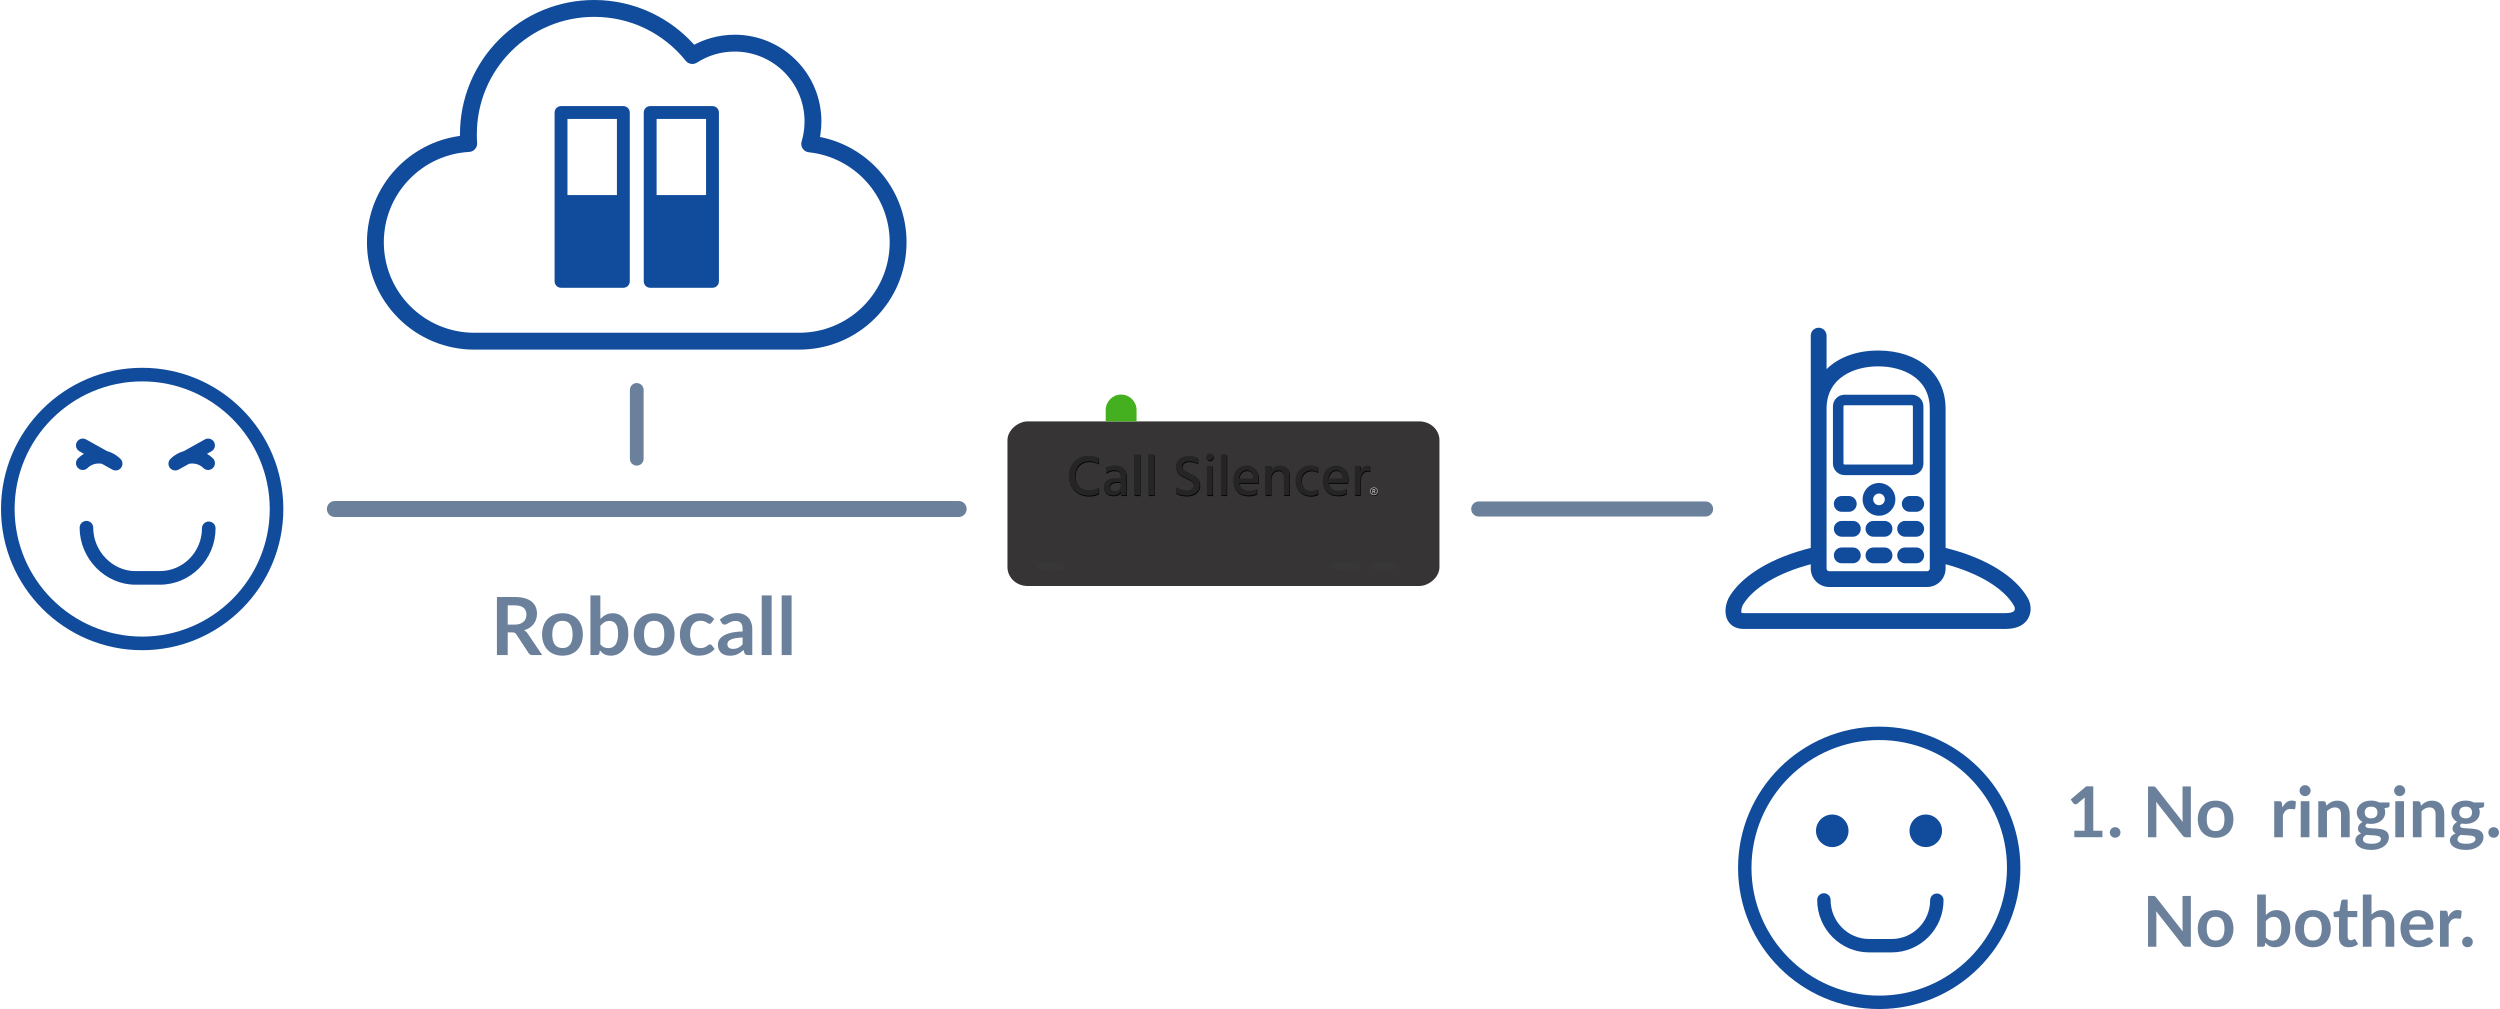 <?xml version="1.0" encoding="UTF-8"?>
<!DOCTYPE svg PUBLIC "-//W3C//DTD SVG 1.1//EN" "http://www.w3.org/Graphics/SVG/1.1/DTD/svg11.dtd">
<!-- Creator: CorelDRAW 2019 (64-Bit) -->
<svg xmlns="http://www.w3.org/2000/svg" xml:space="preserve" width="664px" height="268px" version="1.1" style="shape-rendering:geometricPrecision; text-rendering:geometricPrecision; image-rendering:optimizeQuality; fill-rule:evenodd; clip-rule:evenodd"
viewBox="0 0 487.795 197.042"
 xmlns:xlink="http://www.w3.org/1999/xlink">
 <defs>
  <style type="text/css">
   <![CDATA[
    .fil2 {fill:#373435}
    .fil0 {fill:#104B9C}
    .fil4 {fill:#373737}
    .fil3 {fill:#45B01F}
    .fil5 {fill:black;fill-rule:nonzero}
    .fil1 {fill:#6B809B;fill-rule:nonzero}
    .fil6 {fill:#252525;fill-rule:nonzero}
    .fil7 {fill:#ACACAC;fill-rule:nonzero}
   ]]>
  </style>
 </defs>
 <g id="Layer_x0020_1">
  <g id="_2184674859760">
   <path id="path-1_48_" class="fil0" d="M16.678 101.717c-0.733,0 -1.328,0.594 -1.328,1.328 0,6.035 4.983,11.133 10.882,11.133l4.778 0c6.001,0 10.883,-4.939 10.883,-11.009 0,-0.733 -0.595,-1.328 -1.328,-1.328 -0.733,0 -1.327,0.595 -1.327,1.328 0,4.606 -3.691,8.353 -8.227,8.353l-4.779 0c-4.459,0 -8.227,-3.882 -8.227,-8.477 0,-0.734 -0.595,-1.328 -1.327,-1.328z"/>
   <path id="path-2_48_" class="fil0" d="M22.387 91.875c-0.219,0 -0.441,-0.055 -0.645,-0.168l-2.044 -1.139c-1.002,-0.184 -2.058,0.086 -2.793,0.821 -0.519,0.519 -1.359,0.519 -1.877,0 -0.519,-0.519 -0.519,-1.359 0,-1.878 0.355,-0.354 0.749,-0.651 1.171,-0.89l-0.878 -0.49c-0.64,-0.356 -0.871,-1.165 -0.514,-1.805 0.356,-0.642 1.167,-0.873 1.805,-0.515l4.092 2.279c0.966,0.264 1.876,0.772 2.623,1.518 0.468,0.468 0.52,1.21 0.121,1.738 -0.258,0.344 -0.656,0.529 -1.061,0.529z"/>
   <path id="path-3_48_" class="fil0" d="M34.025 91.875c-0.405,0 -0.802,-0.185 -1.061,-0.528 -0.399,-0.529 -0.347,-1.271 0.121,-1.738 0.746,-0.747 1.658,-1.254 2.622,-1.519l4.093 -2.279c0.638,-0.357 1.448,-0.128 1.805,0.515 0.358,0.641 0.127,1.449 -0.514,1.805l-0.878 0.49c0.423,0.239 0.817,0.536 1.171,0.89 0.519,0.519 0.519,1.359 0,1.878 -0.519,0.519 -1.359,0.519 -1.877,0 -0.734,-0.734 -1.79,-1.007 -2.794,-0.82l-2.044 1.138c-0.203,0.113 -0.425,0.168 -0.644,0.168z"/>
   <path id="path-4_48_" class="fil0" d="M27.566 126.968c-15.2,0 -27.566,-12.369 -27.566,-27.572 0,-15.204 12.365,-27.573 27.566,-27.573 15.199,0 27.566,12.369 27.566,27.573 -0.001,15.203 -12.367,27.572 -27.566,27.572zm0 -52.489c-13.736,0 -24.911,11.178 -24.911,24.917 0,13.739 11.175,24.917 24.911,24.917 13.736,0 24.911,-11.178 24.911,-24.917 0,-13.739 -11.175,-24.917 -24.911,-24.917z"/>
  </g>
  <path class="fil1" d="M65.197 100.962c-0.866,0 -1.567,-0.701 -1.567,-1.567 0,-0.864 0.701,-1.566 1.567,-1.566l121.804 0c0.865,0 1.566,0.702 1.566,1.566 0,0.866 -0.701,1.567 -1.566,1.567l-121.804 0z"/>
  <path class="fil1" d="M100.263 121.977c0.397,0 0.745,-0.049 1.041,-0.149 0.295,-0.099 0.538,-0.237 0.729,-0.412 0.19,-0.176 0.332,-0.382 0.425,-0.622 0.095,-0.241 0.142,-0.505 0.142,-0.793 0,-0.574 -0.188,-1.016 -0.567,-1.325 -0.379,-0.308 -0.96,-0.462 -1.739,-0.462l-1.348 0 0 3.763 1.317 0zm5.426 5.944l-1.905 0c-0.361,0 -0.622,-0.141 -0.784,-0.424l-2.384 -3.63c-0.089,-0.136 -0.185,-0.233 -0.293,-0.29 -0.107,-0.058 -0.266,-0.086 -0.475,-0.086l-0.902 0 0 4.43 -2.109 0 0 -11.338 3.457 0c0.769,0 1.43,0.078 1.982,0.238 0.551,0.159 1.003,0.384 1.356,0.671 0.353,0.288 0.612,0.63 0.779,1.03 0.167,0.4 0.251,0.842 0.251,1.323 0,0.381 -0.055,0.742 -0.167,1.082 -0.113,0.339 -0.275,0.648 -0.487,0.925 -0.211,0.277 -0.473,0.52 -0.784,0.729 -0.311,0.209 -0.666,0.374 -1.063,0.494 0.136,0.078 0.261,0.17 0.376,0.277 0.115,0.107 0.22,0.235 0.314,0.382l2.838 4.187z"/>
  <path id="1" class="fil1" d="M109.649 119.751c0.595,0 1.139,0.096 1.628,0.29 0.488,0.193 0.907,0.467 1.254,0.823 0.348,0.355 0.614,0.789 0.803,1.301 0.188,0.513 0.282,1.085 0.282,1.718 0,0.637 -0.094,1.212 -0.282,1.725 -0.189,0.512 -0.455,0.948 -0.803,1.309 -0.347,0.361 -0.766,0.638 -1.254,0.831 -0.489,0.194 -1.033,0.29 -1.628,0.29 -0.602,0 -1.148,-0.096 -1.639,-0.29 -0.491,-0.193 -0.91,-0.47 -1.257,-0.831 -0.348,-0.361 -0.617,-0.797 -0.808,-1.309 -0.191,-0.513 -0.287,-1.088 -0.287,-1.725 0,-0.633 0.096,-1.205 0.287,-1.718 0.191,-0.512 0.46,-0.946 0.808,-1.301 0.347,-0.356 0.766,-0.63 1.257,-0.823 0.491,-0.194 1.037,-0.29 1.639,-0.29zm0 6.798c0.669,0 1.165,-0.225 1.487,-0.675 0.321,-0.449 0.481,-1.108 0.481,-1.976 0,-0.867 -0.16,-1.529 -0.481,-1.983 -0.322,-0.455 -0.818,-0.682 -1.487,-0.682 -0.68,0 -1.182,0.227 -1.508,0.684 -0.327,0.458 -0.492,1.119 -0.492,1.981 0,0.863 0.165,1.519 0.492,1.971 0.326,0.452 0.828,0.68 1.508,0.68z"/>
  <path id="2" class="fil1" d="M117.035 125.835c0.219,0.267 0.46,0.455 0.719,0.565 0.258,0.109 0.53,0.164 0.817,0.164 0.299,0 0.568,-0.055 0.806,-0.162 0.237,-0.107 0.439,-0.274 0.606,-0.502 0.167,-0.227 0.295,-0.517 0.384,-0.87 0.089,-0.353 0.133,-0.774 0.133,-1.265 0,-0.883 -0.146,-1.524 -0.439,-1.918 -0.292,-0.395 -0.713,-0.591 -1.262,-0.591 -0.371,0 -0.695,0.084 -0.972,0.254 -0.277,0.17 -0.541,0.41 -0.792,0.718l0 3.607zm0 -4.971c0.324,-0.34 0.684,-0.612 1.079,-0.813 0.395,-0.201 0.844,-0.3 1.351,-0.3 0.466,0 0.886,0.091 1.26,0.274 0.374,0.183 0.693,0.444 0.957,0.787 0.264,0.342 0.465,0.758 0.606,1.244 0.141,0.486 0.212,1.032 0.212,1.639 0,0.653 -0.081,1.246 -0.243,1.779 -0.162,0.534 -0.392,0.988 -0.693,1.367 -0.3,0.379 -0.664,0.675 -1.087,0.884 -0.424,0.209 -0.894,0.313 -1.412,0.313 -0.25,0 -0.478,-0.026 -0.682,-0.075 -0.204,-0.05 -0.392,-0.118 -0.564,-0.207 -0.173,-0.089 -0.329,-0.199 -0.473,-0.327 -0.144,-0.128 -0.283,-0.269 -0.413,-0.426l-0.087 0.541c-0.031,0.136 -0.083,0.233 -0.159,0.291 -0.076,0.057 -0.18,0.086 -0.311,0.086l-1.278 0 0 -11.652 1.937 0 0 4.595z"/>
  <path id="3" class="fil1" d="M127.557 119.751c0.596,0 1.139,0.096 1.628,0.29 0.489,0.193 0.907,0.467 1.255,0.823 0.347,0.355 0.614,0.789 0.802,1.301 0.188,0.513 0.282,1.085 0.282,1.718 0,0.637 -0.094,1.212 -0.282,1.725 -0.188,0.512 -0.455,0.948 -0.802,1.309 -0.348,0.361 -0.766,0.638 -1.255,0.831 -0.489,0.194 -1.032,0.29 -1.628,0.29 -0.601,0 -1.147,-0.096 -1.639,-0.29 -0.491,-0.193 -0.909,-0.47 -1.257,-0.831 -0.348,-0.361 -0.617,-0.797 -0.807,-1.309 -0.191,-0.513 -0.288,-1.088 -0.288,-1.725 0,-0.633 0.097,-1.205 0.288,-1.718 0.19,-0.512 0.459,-0.946 0.807,-1.301 0.348,-0.356 0.766,-0.63 1.257,-0.823 0.492,-0.194 1.038,-0.29 1.639,-0.29zm0 6.798c0.669,0 1.166,-0.225 1.487,-0.675 0.321,-0.449 0.481,-1.108 0.481,-1.976 0,-0.867 -0.16,-1.529 -0.481,-1.983 -0.321,-0.455 -0.818,-0.682 -1.487,-0.682 -0.68,0 -1.181,0.227 -1.508,0.684 -0.327,0.458 -0.492,1.119 -0.492,1.981 0,0.863 0.165,1.519 0.492,1.971 0.327,0.452 0.828,0.68 1.508,0.68z"/>
  <path id="4" class="fil1" d="M138.769 121.578c-0.057,0.073 -0.112,0.13 -0.167,0.172 -0.055,0.042 -0.136,0.063 -0.24,0.063 -0.1,0 -0.196,-0.031 -0.291,-0.092 -0.094,-0.06 -0.206,-0.128 -0.337,-0.204 -0.13,-0.075 -0.285,-0.143 -0.465,-0.203 -0.18,-0.061 -0.405,-0.089 -0.672,-0.089 -0.339,0 -0.637,0.06 -0.893,0.183 -0.257,0.122 -0.468,0.3 -0.638,0.53 -0.17,0.23 -0.298,0.507 -0.382,0.834 -0.083,0.327 -0.125,0.698 -0.125,1.111 0,0.428 0.047,0.81 0.138,1.144 0.092,0.335 0.223,0.615 0.395,0.842 0.173,0.227 0.381,0.4 0.627,0.518 0.246,0.117 0.523,0.177 0.831,0.177 0.309,0 0.56,-0.039 0.751,-0.115 0.19,-0.076 0.35,-0.159 0.48,-0.251 0.131,-0.091 0.246,-0.175 0.343,-0.25 0.096,-0.076 0.204,-0.113 0.324,-0.113 0.157,0 0.274,0.06 0.353,0.18l0.556 0.706c-0.214,0.251 -0.446,0.46 -0.697,0.63 -0.251,0.17 -0.51,0.306 -0.779,0.408 -0.27,0.102 -0.547,0.175 -0.831,0.217 -0.285,0.041 -0.57,0.062 -0.852,0.062 -0.497,0 -0.965,-0.094 -1.404,-0.279 -0.439,-0.186 -0.823,-0.455 -1.153,-0.81 -0.329,-0.356 -0.588,-0.793 -0.778,-1.307 -0.191,-0.515 -0.288,-1.101 -0.288,-1.759 0,-0.591 0.086,-1.14 0.256,-1.644 0.17,-0.505 0.418,-0.941 0.748,-1.31 0.329,-0.368 0.737,-0.656 1.223,-0.865 0.486,-0.209 1.045,-0.313 1.678,-0.313 0.601,0 1.129,0.096 1.581,0.29 0.452,0.193 0.857,0.47 1.218,0.831l-0.51 0.706z"/>
  <path id="5" class="fil1" d="M144.815 124.486c-0.56,0.027 -1.03,0.074 -1.412,0.144 -0.381,0.071 -0.687,0.162 -0.917,0.272 -0.23,0.11 -0.395,0.238 -0.494,0.384 -0.099,0.146 -0.149,0.306 -0.149,0.478 0,0.34 0.102,0.583 0.303,0.73 0.202,0.146 0.463,0.219 0.787,0.219 0.397,0 0.742,-0.073 1.032,-0.217 0.29,-0.143 0.573,-0.36 0.85,-0.653l0 -1.357zm-4.438 -3.489c0.925,-0.847 2.038,-1.27 3.34,-1.27 0.47,0 0.891,0.076 1.262,0.23 0.372,0.154 0.685,0.369 0.941,0.643 0.256,0.274 0.452,0.604 0.586,0.985 0.133,0.382 0.198,0.8 0.198,1.255l0 5.081 -0.878 0c-0.183,0 -0.324,-0.029 -0.423,-0.084 -0.1,-0.055 -0.178,-0.165 -0.235,-0.332l-0.173 -0.58c-0.204,0.183 -0.403,0.342 -0.596,0.481 -0.193,0.138 -0.394,0.256 -0.604,0.35 -0.209,0.094 -0.431,0.165 -0.669,0.214 -0.238,0.05 -0.501,0.076 -0.789,0.076 -0.34,0 -0.653,-0.047 -0.941,-0.138 -0.287,-0.092 -0.536,-0.228 -0.745,-0.411 -0.209,-0.183 -0.371,-0.41 -0.486,-0.682 -0.115,-0.272 -0.172,-0.588 -0.172,-0.949 0,-0.203 0.034,-0.407 0.102,-0.609 0.067,-0.201 0.18,-0.392 0.334,-0.574 0.154,-0.183 0.353,-0.356 0.599,-0.518 0.245,-0.162 0.549,-0.303 0.906,-0.423 0.359,-0.121 0.774,-0.22 1.25,-0.296 0.475,-0.076 1.019,-0.12 1.631,-0.136l0 -0.47c0,-0.538 -0.115,-0.938 -0.345,-1.197 -0.23,-0.259 -0.562,-0.387 -0.996,-0.387 -0.314,0 -0.572,0.037 -0.779,0.11 -0.206,0.073 -0.389,0.154 -0.546,0.245 -0.157,0.092 -0.298,0.176 -0.426,0.249 -0.128,0.073 -0.272,0.11 -0.429,0.11 -0.136,0 -0.251,-0.037 -0.345,-0.108 -0.094,-0.07 -0.17,-0.151 -0.227,-0.245l-0.345 -0.62z"/>
  <polygon id="6" class="fil1" points="150.484,116.269 150.484,127.921 148.547,127.921 148.547,116.269 "/>
  <polygon id="7" class="fil1" points="154.38,116.269 154.38,127.921 152.444,127.921 152.444,116.269 "/>
  <path class="fil0" d="M89.624 26.539l0 -0.333c0,-6.973 2.745,-13.6 7.676,-18.53 4.931,-4.931 11.557,-7.676 18.53,-7.676 3.925,0 7.787,0.877 11.325,2.576 3.024,1.453 5.752,3.48 8.016,5.956l0.188 0.206 0.25 -0.126c0.923,-0.47 1.89,-0.853 2.884,-1.145 1.551,-0.455 3.16,-0.688 4.776,-0.688 4.506,0 8.787,1.773 11.973,4.959 3.186,3.186 4.96,7.468 4.96,11.973 0,0.821 -0.061,1.642 -0.181,2.454l-0.086 0.584 0.337 0.072c4.319,0.924 8.234,3.199 11.186,6.483 3.47,3.859 5.372,8.818 5.372,14.008 0,5.578 -2.195,10.879 -6.139,14.822 -3.944,3.944 -9.245,6.14 -14.822,6.14l-63.448 0c-5.577,0 -10.878,-2.195 -14.821,-6.139 -3.944,-3.944 -6.14,-9.245 -6.14,-14.823 0,-5.37 2.038,-10.488 5.727,-14.39 3.222,-3.408 7.483,-5.644 12.124,-6.336l0.313 -0.047zm3.293 -0.333c0,0.284 -0.002,0.57 0.009,0.854 0.01,0.278 0.03,0.556 0.051,0.855l0 0.026c0.049,0.899 -0.651,1.676 -1.549,1.726 -4.518,0.249 -8.741,2.217 -11.848,5.504 -3.113,3.292 -4.827,7.612 -4.827,12.141 0,4.702 1.851,9.17 5.175,12.494 3.324,3.324 7.793,5.175 12.493,5.175l63.448 0c4.701,0 9.169,-1.851 12.493,-5.175 3.324,-3.324 5.176,-7.793 5.176,-12.494 0,-4.373 -1.599,-8.557 -4.523,-11.809 -2.898,-3.223 -6.865,-5.279 -11.167,-5.754l-0.028 -0.003c-0.127,-0.008 -0.253,-0.03 -0.375,-0.066 -0.868,-0.259 -1.365,-1.176 -1.106,-2.045 0.189,-0.634 0.333,-1.282 0.429,-1.937 0.096,-0.658 0.141,-1.322 0.141,-1.987 0,-3.628 -1.429,-7.079 -3.995,-9.644 -2.566,-2.566 -6.016,-3.996 -9.645,-3.996 -1.302,0 -2.601,0.179 -3.851,0.546 -1.248,0.366 -2.438,0.915 -3.532,1.618 -0.705,0.453 -1.642,0.3 -2.166,-0.353 -2.151,-2.68 -4.879,-4.862 -7.977,-6.35 -3.097,-1.487 -6.479,-2.239 -9.913,-2.239 -6.096,0 -11.891,2.4 -16.202,6.711 -4.311,4.31 -6.711,10.106 -6.711,16.202z"/>
  <path class="fil1" d="M122.802 76.143c0,-0.741 0.601,-1.342 1.343,-1.342 0.741,0 1.342,0.601 1.342,1.342l0 13.443c0,0.741 -0.601,1.342 -1.342,1.342 -0.742,0 -1.343,-0.601 -1.343,-1.342l0 -7.883 0 -5.56z"/>
  <path class="fil0" d="M126.764 20.717l12.168 0c0.694,0 1.256,0.562 1.256,1.255l0 32.972c0,0.693 -0.562,1.255 -1.256,1.255l-12.168 0c-0.693,0 -1.255,-0.562 -1.255,-1.255l0 -32.972c0,-0.693 0.562,-1.255 1.255,-1.255zm1.256 17.373l9.656 0 0 -14.862 -9.656 0 0 14.862zm-18.662 -17.373l12.168 0c0.693,0 1.255,0.562 1.255,1.255l0 32.972c0,0.693 -0.562,1.255 -1.255,1.255l-12.168 0c-0.694,0 -1.256,-0.562 -1.256,-1.255l0 -32.972c0,-0.693 0.562,-1.255 1.256,-1.255zm1.255 17.373l9.657 0 0 -14.862 -9.657 0 0 14.862z"/>
  <path class="fil1" d="M288.564 100.866c-0.812,0 -1.47,-0.659 -1.47,-1.471 0,-0.811 0.658,-1.47 1.47,-1.47l44.302 0c0.812,0 1.47,0.659 1.47,1.47 0,0.812 -0.658,1.471 -1.47,1.471l-44.302 0z"/>
  <rect class="fil2" transform="matrix(1.64521E-14 0.621 -0.658 1.74324E-14 280.892 82.292)" width="51.75" height="128.2" rx="5.917" ry="5.917"/>
  <path class="fil3" d="M218.733 77.05l0 0c1.657,0 3.013,1.356 3.013,3.014l0 2.228 -6.027 0 0 -2.228c0,-1.658 1.356,-3.014 3.014,-3.014z"/>
  <rect class="fil4" x="202.193" y="109.614" width="5.631" height="1.911" rx="8.73" ry="6.826"/>
  <rect class="fil4" x="259.8" y="109.614" width="5.631" height="1.911" rx="8.73" ry="6.826"/>
  <rect class="fil4" x="267.252" y="109.614" width="5.631" height="1.911" rx="8.73" ry="6.826"/>
  <g id="_2184674889488">
   <path class="fil5" d="M214.436 96.503c-0.467,0.309 -1.114,0.463 -1.943,0.463 -1.136,0 -2.066,-0.354 -2.789,-1.061 -0.723,-0.708 -1.084,-1.656 -1.084,-2.846 0,-1.151 0.361,-2.089 1.084,-2.812 0.731,-0.722 1.653,-1.083 2.767,-1.083 0.813,0 1.464,0.139 1.953,0.417l0 1.141c-0.331,-0.181 -0.632,-0.305 -0.903,-0.373 -0.264,-0.075 -0.602,-0.113 -1.017,-0.113 -0.76,0 -1.396,0.26 -1.908,0.779 -0.504,0.512 -0.756,1.194 -0.756,2.044 0,0.866 0.252,1.555 0.756,2.067 0.505,0.511 1.171,0.768 1.999,0.768 0.73,0 1.344,-0.188 1.841,-0.565l0 1.174z"/>
   <path class="fil5" d="M217.569 96.052c0.361,0 0.643,-0.098 0.847,-0.294 0.21,-0.203 0.316,-0.467 0.316,-0.79l0 -0.644 -0.858 0c-0.422,0 -0.742,0.083 -0.96,0.248 -0.211,0.166 -0.316,0.377 -0.316,0.633 0,0.263 0.083,0.47 0.248,0.621 0.166,0.15 0.406,0.226 0.723,0.226zm1.197 0.146c-0.294,0.482 -0.81,0.723 -1.547,0.723 -0.542,0 -0.979,-0.154 -1.31,-0.463 -0.324,-0.316 -0.486,-0.715 -0.486,-1.197 0,-0.55 0.207,-0.975 0.622,-1.276 0.413,-0.309 0.993,-0.463 1.738,-0.463l0.949 0 0 -0.327c0,-0.392 -0.094,-0.685 -0.283,-0.881 -0.188,-0.203 -0.5,-0.305 -0.937,-0.305 -0.609,0 -1.163,0.169 -1.659,0.508l0 -1.073c0.444,-0.256 1.031,-0.383 1.761,-0.383 1.498,0 2.247,0.726 2.247,2.179l0 3.636 -1.095 0 0 -0.678z"/>
   <polygon class="fil5" points="221.386,96.876 222.504,96.876 222.504,88.893 221.386,88.893 "/>
   <polygon class="fil5" points="224.143,96.876 225.261,96.876 225.261,88.893 224.143,88.893 "/>
   <path class="fil5" d="M234.184 94.798c0,0.67 -0.237,1.197 -0.711,1.581 -0.475,0.384 -1.088,0.576 -1.841,0.576 -0.836,0 -1.528,-0.162 -2.078,-0.485l0 -1.209c0.595,0.445 1.284,0.666 2.067,0.666 0.414,0 0.741,-0.094 0.982,-0.282 0.241,-0.195 0.361,-0.463 0.361,-0.802 0,-0.203 -0.071,-0.387 -0.214,-0.553 -0.143,-0.173 -0.297,-0.301 -0.463,-0.384 -0.166,-0.09 -0.414,-0.211 -0.745,-0.361 -0.196,-0.09 -0.335,-0.154 -0.418,-0.192 -0.075,-0.038 -0.203,-0.106 -0.384,-0.203 -0.181,-0.098 -0.316,-0.181 -0.406,-0.249 -0.083,-0.067 -0.189,-0.162 -0.317,-0.282 -0.128,-0.121 -0.222,-0.241 -0.282,-0.361 -0.053,-0.121 -0.105,-0.26 -0.158,-0.418 -0.045,-0.166 -0.068,-0.343 -0.068,-0.531 0,-0.647 0.233,-1.159 0.7,-1.536 0.475,-0.376 1.084,-0.564 1.829,-0.564 0.686,0 1.269,0.12 1.751,0.361l0 1.152c-0.505,-0.316 -1.077,-0.475 -1.716,-0.475 -0.415,0 -0.742,0.095 -0.983,0.283 -0.233,0.18 -0.35,0.421 -0.35,0.722 0,0.302 0.117,0.543 0.35,0.723 0.234,0.181 0.591,0.377 1.073,0.587 0.316,0.136 0.561,0.253 0.734,0.351 0.18,0.097 0.384,0.237 0.61,0.417 0.233,0.173 0.402,0.384 0.508,0.633 0.113,0.241 0.169,0.519 0.169,0.835z"/>
   <polygon class="fil5" points="235.567,96.876 236.685,96.876 236.685,91.151 235.567,91.151 "/>
   <path class="fil5" d="M236.82 89.401c0,0.188 -0.067,0.35 -0.203,0.485 -0.135,0.136 -0.301,0.204 -0.496,0.204 -0.196,0 -0.362,-0.064 -0.498,-0.192 -0.128,-0.136 -0.191,-0.302 -0.191,-0.497 0,-0.196 0.063,-0.362 0.191,-0.497 0.136,-0.136 0.302,-0.203 0.498,-0.203 0.195,0 0.361,0.067 0.496,0.203 0.136,0.135 0.203,0.301 0.203,0.497z"/>
   <polygon class="fil5" points="238.324,96.876 239.442,96.876 239.442,88.893 238.324,88.893 "/>
   <path class="fil5" d="M245.304 96.571c-0.422,0.241 -0.979,0.361 -1.671,0.361 -0.888,0 -1.596,-0.267 -2.123,-0.801 -0.527,-0.535 -0.791,-1.235 -0.791,-2.1 0,-0.919 0.241,-1.638 0.723,-2.157 0.482,-0.527 1.095,-0.791 1.841,-0.791 0.73,0 1.31,0.23 1.739,0.689 0.429,0.452 0.643,1.107 0.643,1.965 0,0.233 -0.022,0.478 -0.067,0.734l-3.761 0c0.076,0.497 0.287,0.877 0.633,1.14 0.346,0.264 0.782,0.396 1.31,0.396 0.61,0 1.117,-0.144 1.524,-0.43l0 0.994zm-1.999 -4.573c-0.376,0 -0.7,0.139 -0.971,0.417 -0.271,0.272 -0.44,0.667 -0.508,1.186l2.767 0 0 -0.203c-0.016,-0.429 -0.132,-0.768 -0.35,-1.016 -0.219,-0.256 -0.531,-0.384 -0.938,-0.384z"/>
   <path class="fil5" d="M251.7 96.876l-1.107 0 0 -3.613c0,-0.4 -0.101,-0.704 -0.305,-0.915 -0.195,-0.211 -0.459,-0.316 -0.79,-0.316 -0.392,0 -0.727,0.154 -1.005,0.463 -0.279,0.301 -0.418,0.726 -0.418,1.275l0 3.106 -1.107 0 0 -5.725 1.107 0 0 0.982c0.339,-0.707 0.933,-1.061 1.784,-1.061 0.565,0 1.013,0.173 1.344,0.519 0.331,0.347 0.497,0.817 0.497,1.412l0 3.873z"/>
   <path class="fil5" d="M257.23 96.65c-0.368,0.226 -0.839,0.339 -1.411,0.339 -0.896,0 -1.611,-0.282 -2.146,-0.847 -0.534,-0.565 -0.801,-1.269 -0.801,-2.111 0,-0.821 0.267,-1.521 0.801,-2.101 0.542,-0.587 1.272,-0.881 2.191,-0.881 0.497,0 0.952,0.105 1.366,0.316l0 1.017c-0.368,-0.233 -0.787,-0.35 -1.253,-0.35 -0.595,0 -1.073,0.188 -1.434,0.564 -0.354,0.377 -0.531,0.859 -0.531,1.445 0.015,0.58 0.192,1.058 0.531,1.435 0.339,0.368 0.813,0.553 1.423,0.553 0.451,0 0.873,-0.124 1.264,-0.373l0 0.994z"/>
   <path class="fil5" d="M262.772 96.571c-0.422,0.241 -0.979,0.361 -1.672,0.361 -0.888,0 -1.596,-0.267 -2.123,-0.801 -0.527,-0.535 -0.79,-1.235 -0.79,-2.1 0,-0.919 0.241,-1.638 0.722,-2.157 0.482,-0.527 1.096,-0.791 1.841,-0.791 0.731,0 1.31,0.23 1.739,0.689 0.429,0.452 0.644,1.107 0.644,1.965 0,0.233 -0.023,0.478 -0.068,0.734l-3.76 0c0.075,0.497 0.286,0.877 0.632,1.14 0.346,0.264 0.783,0.396 1.31,0.396 0.61,0 1.118,-0.144 1.525,-0.43l0 0.994zm-1.999 -4.573c-0.377,0 -0.7,0.139 -0.972,0.417 -0.271,0.272 -0.44,0.667 -0.508,1.186l2.767 0 0 -0.203c-0.015,-0.429 -0.132,-0.768 -0.35,-1.016 -0.218,-0.256 -0.531,-0.384 -0.937,-0.384z"/>
   <path class="fil5" d="M265.542 96.876l-1.106 0 0 -5.725 1.106 0 0 1.005c0.279,-0.708 0.779,-1.062 1.502,-1.062 0.106,0 0.222,0.012 0.35,0.034l0 1.084c-0.158,-0.067 -0.335,-0.101 -0.531,-0.101 -0.384,0 -0.699,0.169 -0.948,0.508 -0.248,0.339 -0.373,0.741 -0.373,1.208l0 3.049z"/>
   <path class="fil5" d="M268.18 95.332c0.136,0 0.267,0.038 0.385,0.106 0.119,0.069 0.212,0.162 0.28,0.28 0.069,0.119 0.106,0.249 0.106,0.386 0,0.141 -0.037,0.268 -0.106,0.386 -0.068,0.118 -0.161,0.215 -0.28,0.283 -0.118,0.069 -0.249,0.103 -0.385,0.103 -0.14,0 -0.268,-0.034 -0.386,-0.103 -0.119,-0.068 -0.215,-0.165 -0.283,-0.283 -0.069,-0.118 -0.103,-0.245 -0.103,-0.386 0,-0.137 0.034,-0.267 0.103,-0.386 0.068,-0.118 0.164,-0.211 0.283,-0.28 0.118,-0.068 0.246,-0.106 0.386,-0.106zm0 1.395c0.111,0 0.214,-0.028 0.311,-0.084 0.093,-0.056 0.171,-0.131 0.227,-0.228 0.056,-0.093 0.084,-0.199 0.084,-0.311 0,-0.112 -0.028,-0.215 -0.084,-0.311 -0.056,-0.093 -0.134,-0.171 -0.227,-0.227 -0.097,-0.056 -0.2,-0.084 -0.311,-0.084 -0.112,0 -0.219,0.028 -0.312,0.084 -0.096,0.056 -0.171,0.134 -0.227,0.227 -0.056,0.096 -0.084,0.199 -0.084,0.311 0,0.112 0.028,0.218 0.084,0.311 0.056,0.097 0.131,0.172 0.227,0.228 0.093,0.056 0.2,0.084 0.312,0.084zm0.342 -0.255c0.006,0.012 0.006,0.025 0,0.037 -0.006,0.012 -0.019,0.018 -0.031,0.018l-0.134 0c-0.016,0 -0.025,-0.006 -0.031,-0.018l-0.15 -0.28 -0.099 0 0 0.261c0,0.013 -0.006,0.022 -0.013,0.028 -0.006,0.006 -0.015,0.009 -0.024,0.009l-0.122 0c-0.009,0 -0.019,-0.003 -0.025,-0.009 -0.009,-0.006 -0.012,-0.015 -0.012,-0.028l0 -0.772c0,-0.009 0.003,-0.018 0.012,-0.025 0.006,-0.006 0.016,-0.012 0.025,-0.012l0.246 0c0.106,0 0.187,0.025 0.239,0.068 0.05,0.047 0.078,0.113 0.078,0.197 0,0.049 -0.012,0.096 -0.034,0.136 -0.025,0.041 -0.053,0.072 -0.09,0.091l0.078 0.137c0.031,0.062 0.062,0.118 0.087,0.162zm-0.339 -0.417c0.031,0 0.055,-0.007 0.074,-0.025 0.016,-0.019 0.025,-0.044 0.025,-0.078 0,-0.031 -0.009,-0.056 -0.025,-0.072 -0.019,-0.015 -0.049,-0.025 -0.096,-0.025l-0.084 0 0 0.2 0.106 0z"/>
  </g>
  <g id="_2184674917360">
   <path class="fil6" d="M214.351 96.338c-0.467,0.309 -1.114,0.464 -1.942,0.464 -1.137,0 -2.067,-0.354 -2.79,-1.062 -0.722,-0.708 -1.083,-1.656 -1.083,-2.846 0,-1.151 0.361,-2.089 1.083,-2.811 0.731,-0.723 1.653,-1.084 2.767,-1.084 0.813,0 1.465,0.139 1.954,0.417l0 1.141c-0.332,-0.181 -0.633,-0.305 -0.904,-0.373 -0.263,-0.075 -0.602,-0.112 -1.016,-0.112 -0.76,0 -1.396,0.259 -1.908,0.778 -0.505,0.513 -0.757,1.194 -0.757,2.044 0,0.866 0.252,1.555 0.757,2.067 0.504,0.512 1.17,0.768 1.998,0.768 0.73,0 1.344,-0.188 1.841,-0.565l0 1.174z"/>
   <path class="fil6" d="M217.484 95.887c0.361,0 0.644,-0.098 0.847,-0.294 0.211,-0.203 0.317,-0.466 0.317,-0.79l0 -0.644 -0.859 0c-0.421,0 -0.741,0.083 -0.96,0.249 -0.211,0.165 -0.316,0.376 -0.316,0.632 0,0.263 0.083,0.471 0.249,0.621 0.165,0.151 0.406,0.226 0.722,0.226zm1.197 0.147c-0.293,0.481 -0.809,0.723 -1.547,0.723 -0.542,0 -0.979,-0.155 -1.31,-0.464 -0.323,-0.316 -0.485,-0.715 -0.485,-1.197 0,-0.549 0.207,-0.974 0.621,-1.276 0.414,-0.308 0.994,-0.463 1.739,-0.463l0.949 0 0 -0.327c0,-0.391 -0.095,-0.685 -0.283,-0.881 -0.188,-0.203 -0.501,-0.305 -0.937,-0.305 -0.61,0 -1.163,0.169 -1.66,0.508l0 -1.073c0.444,-0.255 1.031,-0.383 1.762,-0.383 1.498,0 2.246,0.726 2.246,2.179l0 3.636 -1.095 0 0 -0.677z"/>
   <polygon class="fil6" points="221.301,96.712 222.419,96.712 222.419,88.728 221.301,88.728 "/>
   <polygon class="fil6" points="224.058,96.712 225.176,96.712 225.176,88.728 224.058,88.728 "/>
   <path class="fil6" d="M234.1 94.633c0,0.67 -0.237,1.198 -0.712,1.581 -0.474,0.384 -1.088,0.576 -1.84,0.576 -0.836,0 -1.529,-0.161 -2.078,-0.485l0 -1.209c0.595,0.445 1.283,0.667 2.066,0.667 0.415,0 0.742,-0.094 0.983,-0.283 0.24,-0.195 0.361,-0.463 0.361,-0.801 0,-0.204 -0.071,-0.388 -0.214,-0.554 -0.144,-0.173 -0.298,-0.301 -0.464,-0.384 -0.165,-0.09 -0.414,-0.211 -0.745,-0.361 -0.195,-0.09 -0.335,-0.154 -0.418,-0.192 -0.075,-0.038 -0.203,-0.105 -0.384,-0.203 -0.18,-0.098 -0.316,-0.181 -0.406,-0.249 -0.083,-0.067 -0.188,-0.162 -0.316,-0.282 -0.128,-0.12 -0.222,-0.241 -0.283,-0.361 -0.052,-0.121 -0.105,-0.26 -0.157,-0.418 -0.046,-0.166 -0.068,-0.342 -0.068,-0.531 0,-0.647 0.233,-1.159 0.7,-1.535 0.474,-0.377 1.084,-0.565 1.829,-0.565 0.685,0 1.269,0.12 1.75,0.361l0 1.152c-0.504,-0.316 -1.076,-0.474 -1.716,-0.474 -0.414,0 -0.741,0.094 -0.982,0.282 -0.234,0.181 -0.351,0.422 -0.351,0.722 0,0.302 0.117,0.543 0.351,0.723 0.233,0.181 0.59,0.377 1.072,0.587 0.317,0.136 0.561,0.253 0.734,0.351 0.181,0.098 0.384,0.237 0.61,0.417 0.233,0.173 0.403,0.384 0.508,0.633 0.113,0.241 0.17,0.519 0.17,0.835z"/>
   <polygon class="fil6" points="235.483,96.711 236.601,96.711 236.601,90.986 235.483,90.986 "/>
   <path class="fil6" d="M236.736 89.236c0,0.188 -0.068,0.35 -0.203,0.485 -0.136,0.136 -0.301,0.204 -0.497,0.204 -0.196,0 -0.361,-0.064 -0.497,-0.192 -0.128,-0.136 -0.192,-0.301 -0.192,-0.497 0,-0.196 0.064,-0.361 0.192,-0.497 0.136,-0.136 0.301,-0.203 0.497,-0.203 0.196,0 0.361,0.067 0.497,0.203 0.135,0.136 0.203,0.301 0.203,0.497z"/>
   <polygon class="fil6" points="238.24,96.712 239.357,96.712 239.357,88.728 238.24,88.728 "/>
   <path class="fil6" d="M245.219 96.407c-0.421,0.24 -0.978,0.361 -1.67,0.361 -0.889,0 -1.597,-0.268 -2.124,-0.802 -0.527,-0.535 -0.79,-1.235 -0.79,-2.1 0,-0.919 0.241,-1.637 0.723,-2.157 0.482,-0.527 1.095,-0.791 1.84,-0.791 0.73,0 1.31,0.23 1.739,0.689 0.429,0.452 0.644,1.107 0.644,1.965 0,0.233 -0.023,0.478 -0.068,0.734l-3.76 0c0.075,0.497 0.286,0.877 0.632,1.141 0.346,0.263 0.783,0.395 1.31,0.395 0.61,0 1.118,-0.143 1.524,-0.429l0 0.994zm-1.998 -4.574c-0.376,0 -0.7,0.139 -0.971,0.418 -0.271,0.271 -0.441,0.666 -0.508,1.186l2.766 0 0 -0.204c-0.015,-0.429 -0.131,-0.767 -0.35,-1.016 -0.218,-0.256 -0.531,-0.384 -0.937,-0.384z"/>
   <path class="fil6" d="M251.615 96.711l-1.107 0 0 -3.613c0,-0.399 -0.101,-0.704 -0.304,-0.915 -0.196,-0.211 -0.46,-0.316 -0.791,-0.316 -0.391,0 -0.726,0.154 -1.005,0.463 -0.278,0.301 -0.417,0.726 -0.417,1.276l0 3.105 -1.107 0 0 -5.725 1.107 0 0 0.982c0.338,-0.707 0.933,-1.061 1.784,-1.061 0.564,0 1.012,0.173 1.344,0.519 0.33,0.347 0.496,0.817 0.496,1.412l0 3.873z"/>
   <path class="fil6" d="M257.146 96.485c-0.369,0.226 -0.84,0.339 -1.412,0.339 -0.895,0 -1.611,-0.282 -2.145,-0.847 -0.534,-0.564 -0.802,-1.268 -0.802,-2.111 0,-0.821 0.268,-1.521 0.802,-2.101 0.542,-0.587 1.272,-0.88 2.191,-0.88 0.496,0 0.952,0.105 1.366,0.316l0 1.016c-0.369,-0.233 -0.787,-0.35 -1.254,-0.35 -0.594,0 -1.072,0.188 -1.434,0.565 -0.353,0.376 -0.531,0.858 -0.531,1.445 0.016,0.579 0.192,1.058 0.531,1.434 0.339,0.369 0.813,0.553 1.423,0.553 0.452,0 0.873,-0.124 1.265,-0.372l0 0.993z"/>
   <path class="fil6" d="M262.687 96.407c-0.422,0.24 -0.979,0.361 -1.671,0.361 -0.889,0 -1.596,-0.268 -2.123,-0.802 -0.527,-0.535 -0.791,-1.235 -0.791,-2.1 0,-0.919 0.241,-1.637 0.723,-2.157 0.482,-0.527 1.095,-0.791 1.841,-0.791 0.73,0 1.309,0.23 1.738,0.689 0.43,0.452 0.644,1.107 0.644,1.965 0,0.233 -0.022,0.478 -0.068,0.734l-3.76 0c0.075,0.497 0.286,0.877 0.633,1.141 0.346,0.263 0.783,0.395 1.309,0.395 0.611,0 1.118,-0.143 1.525,-0.429l0 0.994zm-1.999 -4.574c-0.376,0 -0.7,0.139 -0.971,0.418 -0.271,0.271 -0.44,0.666 -0.508,1.186l2.766 0 0 -0.204c-0.015,-0.429 -0.131,-0.767 -0.349,-1.016 -0.219,-0.256 -0.531,-0.384 -0.938,-0.384z"/>
   <path class="fil6" d="M265.458 96.711l-1.107 0 0 -5.725 1.107 0 0 1.005c0.279,-0.707 0.779,-1.061 1.502,-1.061 0.105,0 0.222,0.011 0.35,0.034l0 1.084c-0.158,-0.068 -0.335,-0.102 -0.531,-0.102 -0.384,0 -0.7,0.169 -0.948,0.508 -0.249,0.339 -0.373,0.742 -0.373,1.208l0 3.049z"/>
   <path class="fil7" d="M268.095 95.168c0.137,0 0.268,0.037 0.386,0.106 0.118,0.068 0.212,0.162 0.28,0.28 0.068,0.118 0.106,0.249 0.106,0.385 0,0.141 -0.038,0.268 -0.106,0.386 -0.068,0.119 -0.162,0.215 -0.28,0.283 -0.118,0.069 -0.249,0.103 -0.386,0.103 -0.14,0 -0.268,-0.034 -0.386,-0.103 -0.118,-0.068 -0.214,-0.164 -0.283,-0.283 -0.068,-0.118 -0.103,-0.245 -0.103,-0.386 0,-0.136 0.035,-0.267 0.103,-0.385 0.069,-0.118 0.165,-0.212 0.283,-0.28 0.118,-0.069 0.246,-0.106 0.386,-0.106zm0 1.394c0.112,0 0.215,-0.028 0.311,-0.084 0.094,-0.056 0.171,-0.131 0.227,-0.227 0.056,-0.094 0.084,-0.2 0.084,-0.312 0,-0.112 -0.028,-0.214 -0.084,-0.311 -0.056,-0.093 -0.133,-0.171 -0.227,-0.227 -0.096,-0.056 -0.199,-0.084 -0.311,-0.084 -0.112,0 -0.218,0.028 -0.311,0.084 -0.097,0.056 -0.171,0.134 -0.227,0.227 -0.056,0.097 -0.084,0.199 -0.084,0.311 0,0.112 0.028,0.218 0.084,0.312 0.056,0.096 0.13,0.171 0.227,0.227 0.093,0.056 0.199,0.084 0.311,0.084zm0.342 -0.255c0.007,0.012 0.007,0.025 0,0.037 -0.006,0.013 -0.019,0.019 -0.031,0.019l-0.134 0c-0.015,0 -0.024,-0.006 -0.031,-0.019l-0.149 -0.28 -0.1 0 0 0.261c0,0.013 -0.006,0.022 -0.012,0.028 -0.006,0.007 -0.016,0.01 -0.025,0.01l-0.121 0c-0.01,0 -0.019,-0.003 -0.025,-0.01 -0.01,-0.006 -0.013,-0.015 -0.013,-0.028l0 -0.771c0,-0.01 0.003,-0.019 0.013,-0.025 0.006,-0.006 0.015,-0.013 0.025,-0.013l0.246 0c0.105,0 0.186,0.025 0.239,0.069 0.05,0.046 0.078,0.112 0.078,0.196 0,0.05 -0.013,0.096 -0.034,0.137 -0.025,0.04 -0.053,0.071 -0.091,0.09l0.078 0.137c0.031,0.062 0.063,0.118 0.087,0.162zm-0.339 -0.417c0.031,0 0.056,-0.007 0.075,-0.025 0.015,-0.019 0.025,-0.044 0.025,-0.078 0,-0.031 -0.01,-0.056 -0.025,-0.072 -0.019,-0.015 -0.05,-0.024 -0.097,-0.024l-0.084 0 0 0.199 0.106 0z"/>
  </g>
  <g id="_2184674855664">
   <path class="fil0" d="M359.996 92.777l13.139 0c1.249,0 2.265,-1.016 2.265,-2.264l0 -11.167c0,-1.248 -1.016,-2.264 -2.265,-2.264l-13.139 0c-1.249,0 -2.265,1.016 -2.265,2.264l0 11.167c0,1.248 1.016,2.264 2.265,2.264zm-0.206 -13.431c0,-0.111 0.094,-0.205 0.206,-0.205l13.139 0c0.112,0 0.206,0.094 0.206,0.205l0 11.167c0,0.112 -0.094,0.206 -0.206,0.206l-13.139 0c-0.112,0 -0.206,-0.094 -0.206,-0.206l0 -11.167z"/>
   <path class="fil0" d="M359.453 99.946l1.375 0c0.853,0 1.544,-0.691 1.544,-1.544 0,-0.853 -0.691,-1.544 -1.544,-1.544l-1.375 0c-0.853,0 -1.544,0.691 -1.544,1.544 0,0.853 0.691,1.544 1.544,1.544z"/>
   <path class="fil0" d="M373.996 96.858l-1.266 0c-0.852,0 -1.544,0.691 -1.544,1.544 0,0.853 0.692,1.544 1.544,1.544l1.266 0c0.853,0 1.544,-0.691 1.544,-1.544 0,-0.853 -0.691,-1.544 -1.544,-1.544z"/>
   <path class="fil0" d="M361.621 101.722l-2.168 0c-0.853,0 -1.544,0.691 -1.544,1.544 0,0.853 0.691,1.544 1.544,1.544l2.168 0c0.853,0 1.544,-0.691 1.544,-1.544 0,-0.853 -0.691,-1.544 -1.544,-1.544z"/>
   <path class="fil0" d="M367.809 101.722l-2.169 0c-0.853,0 -1.544,0.691 -1.544,1.544 0,0.853 0.691,1.544 1.544,1.544l2.169 0c0.853,0 1.543,-0.691 1.543,-1.544 0,-0.853 -0.69,-1.544 -1.543,-1.544z"/>
   <path class="fil0" d="M373.996 101.722l-2.169 0c-0.853,0 -1.544,0.691 -1.544,1.544 0,0.853 0.691,1.544 1.544,1.544l2.169 0c0.853,0 1.544,-0.691 1.544,-1.544 0,-0.853 -0.691,-1.544 -1.544,-1.544z"/>
   <path class="fil0" d="M361.621 106.91l-2.168 0c-0.853,0 -1.544,0.691 -1.544,1.543 0,0.853 0.691,1.544 1.544,1.544l2.168 0c0.853,0 1.544,-0.691 1.544,-1.544 0,-0.852 -0.691,-1.543 -1.544,-1.543z"/>
   <path class="fil0" d="M367.809 106.91l-2.169 0c-0.853,0 -1.544,0.691 -1.544,1.543 0,0.853 0.691,1.544 1.544,1.544l2.169 0c0.853,0 1.543,-0.691 1.543,-1.544 0,-0.852 -0.69,-1.543 -1.543,-1.543z"/>
   <path class="fil0" d="M373.996 106.91l-2.169 0c-0.853,0 -1.544,0.691 -1.544,1.543 0,0.853 0.691,1.544 1.544,1.544l2.169 0c0.853,0 1.544,-0.691 1.544,-1.544 0,-0.852 -0.691,-1.543 -1.544,-1.543z"/>
   <path class="fil0" d="M395.806 116.826c-2.451,-4.342 -8.289,-7.904 -16.075,-9.831l0 -19.837 0 -2.228 0 -5.119c0,-6.794 -5.291,-11.359 -13.165,-11.359 -4.258,0 -7.759,1.337 -10.078,3.637l0 -6.549c0,-0.853 -0.691,-1.544 -1.543,-1.544 -0.853,0 -1.544,0.691 -1.544,1.544l0 14.271 0 7.347 0 19.837c-7.443,1.843 -13.168,5.219 -15.768,9.317 -0.803,1.266 -1.286,3.322 -0.45,4.842 0.341,0.621 1.2,1.663 3.116,1.663l51.183 0c2.618,0 3.813,-1.104 4.354,-2.031 0.827,-1.418 0.501,-3.019 -0.03,-3.96zm-29.24 -45.286c4.648,0 10.077,2.166 10.077,8.271l0 5.119 0 2.228 0 23.869c0,0.279 -0.236,0.515 -0.515,0.515l-19.125 0c-0.279,0 -0.515,-0.236 -0.515,-0.515l0 -23.869 0 -7.347c0,-6.105 5.429,-8.271 10.078,-8.271zm26.603 47.689c-0.183,0.313 -0.813,0.5 -1.687,0.5l-51.184 0c-0.297,0 -0.403,-0.059 -0.407,-0.059l0 0c-0.13,-0.185 -0.053,-1.07 0.349,-1.703 2.098,-3.307 6.854,-6.107 13.161,-7.784l0 0.844c0,1.986 1.616,3.602 3.602,3.602l19.125 0c1.987,0 3.603,-1.616 3.603,-3.602l0 -0.843c6.503,1.736 11.454,4.737 13.386,8.16 0.135,0.238 0.193,0.644 0.052,0.885z"/>
   <path class="fil0" d="M366.725 94.317c-1.764,0 -3.199,1.434 -3.199,3.198 0,1.763 1.435,3.198 3.199,3.198 1.763,0 3.197,-1.435 3.197,-3.198 0,-1.764 -1.434,-3.198 -3.197,-3.198zm0 4.337c-0.629,0 -1.14,-0.511 -1.14,-1.139 0,-0.629 0.511,-1.14 1.14,-1.14 0.628,0 1.139,0.511 1.139,1.14 0,0.628 -0.512,1.139 -1.139,1.139z"/>
  </g>
  <g id="_2184712251424">
   <path id="path-1_21_" class="fil0" d="M379.038 162.237c0,1.755 -1.421,3.178 -3.176,3.178 -1.754,0 -3.177,-1.423 -3.177,-3.178 0,-1.754 1.423,-3.176 3.177,-3.176 1.755,0 3.176,1.422 3.176,3.176z"/>
   <path id="path-2_21_" class="fil0" d="M360.775 162.237c0,1.755 -1.422,3.178 -3.176,3.178 -1.754,0 -3.177,-1.423 -3.177,-3.178 0,-1.754 1.423,-3.176 3.177,-3.176 1.754,0 3.176,1.422 3.176,3.176z"/>
   <path id="path-3_21_" class="fil0" d="M355.967 174.426c-0.723,0 -1.309,0.586 -1.309,1.309 0,5.65 4.545,10.247 10.131,10.247l4.412 0c5.587,0 10.131,-4.571 10.131,-10.19 0,-0.724 -0.585,-1.31 -1.309,-1.31 -0.722,0 -1.308,0.586 -1.308,1.31 0,4.174 -3.371,7.572 -7.514,7.572l-4.412 0c-4.143,0 -7.513,-3.422 -7.513,-7.629 0,-0.723 -0.587,-1.309 -1.309,-1.309z"/>
   <path id="path-4_21_" class="fil0" d="M366.771 197.042c-15.2,0 -27.566,-12.369 -27.566,-27.573 0,-15.203 12.366,-27.573 27.566,-27.573 15.2,0 27.566,12.37 27.566,27.573 0,15.204 -12.366,27.573 -27.566,27.573zm0 -52.527c-13.756,0 -24.948,11.194 -24.948,24.954 0,13.76 11.192,24.954 24.948,24.954 13.757,0 24.948,-11.194 24.948,-24.954 0,-13.76 -11.191,-24.954 -24.948,-24.954z"/>
  </g>
  <path class="fil1" d="M427.625 153.578l0 9.92 -0.947 0c-0.146,0 -0.267,-0.025 -0.365,-0.073 -0.099,-0.048 -0.195,-0.128 -0.286,-0.242l-5.18 -6.614c0.027,0.302 0.041,0.581 0.041,0.837l0 6.092 -1.626 0 0 -9.92 0.967 0c0.078,0 0.147,0.002 0.204,0.009 0.057,0.007 0.107,0.02 0.151,0.041 0.043,0.021 0.084,0.05 0.125,0.089 0.042,0.039 0.087,0.092 0.138,0.156l5.2 6.641c-0.014,-0.16 -0.025,-0.318 -0.034,-0.473 -0.009,-0.156 -0.014,-0.3 -0.014,-0.433l0 -6.03 1.626 0z"/>
  <path id="1" class="fil1" d="M432.469 156.349c0.521,0 0.997,0.085 1.425,0.254 0.428,0.169 0.793,0.409 1.097,0.721 0.305,0.311 0.538,0.69 0.702,1.138 0.165,0.449 0.247,0.95 0.247,1.503 0,0.558 -0.082,1.061 -0.247,1.509 -0.164,0.449 -0.397,0.831 -0.702,1.146 -0.304,0.316 -0.669,0.558 -1.097,0.728 -0.428,0.169 -0.904,0.253 -1.425,0.253 -0.526,0 -1.004,-0.084 -1.434,-0.253 -0.43,-0.17 -0.796,-0.412 -1.1,-0.728 -0.304,-0.315 -0.54,-0.697 -0.707,-1.146 -0.167,-0.448 -0.251,-0.951 -0.251,-1.509 0,-0.553 0.084,-1.054 0.251,-1.503 0.167,-0.448 0.403,-0.827 0.707,-1.138 0.304,-0.312 0.67,-0.552 1.1,-0.721 0.43,-0.169 0.908,-0.254 1.434,-0.254zm0 5.949c0.585,0 1.02,-0.197 1.301,-0.59 0.281,-0.394 0.421,-0.97 0.421,-1.729 0,-0.759 -0.14,-1.338 -0.421,-1.736 -0.281,-0.398 -0.716,-0.597 -1.301,-0.597 -0.595,0 -1.034,0.199 -1.32,0.599 -0.285,0.401 -0.43,0.979 -0.43,1.734 0,0.754 0.145,1.328 0.43,1.724 0.286,0.396 0.725,0.595 1.32,0.595z"/>
  <path id="2" class="fil1" d="M445.505 157.68c0.219,-0.421 0.48,-0.752 0.782,-0.992 0.302,-0.24 0.659,-0.359 1.07,-0.359 0.325,0 0.586,0.071 0.782,0.213l-0.109 1.269c-0.023,0.082 -0.055,0.139 -0.099,0.174 -0.043,0.034 -0.103,0.052 -0.176,0.052 -0.069,0 -0.169,-0.011 -0.304,-0.034 -0.135,-0.023 -0.268,-0.034 -0.395,-0.034 -0.188,0 -0.355,0.027 -0.501,0.082 -0.147,0.055 -0.277,0.133 -0.394,0.235 -0.116,0.103 -0.219,0.229 -0.308,0.375 -0.09,0.147 -0.174,0.314 -0.252,0.501l0 4.336 -1.695 0 0 -7.039 0.995 0c0.174,0 0.295,0.03 0.364,0.092 0.068,0.061 0.114,0.173 0.137,0.334l0.103 0.795z"/>
  <path id="3" class="fil1" d="M450.781 156.459l0 7.039 -1.702 0 0 -7.039 1.702 0zm0.233 -2.051c0,0.146 -0.03,0.283 -0.089,0.411 -0.06,0.128 -0.137,0.241 -0.236,0.336 -0.098,0.097 -0.214,0.172 -0.347,0.229 -0.133,0.057 -0.275,0.087 -0.426,0.087 -0.146,0 -0.283,-0.03 -0.414,-0.087 -0.13,-0.057 -0.244,-0.132 -0.34,-0.229 -0.096,-0.095 -0.172,-0.208 -0.229,-0.336 -0.057,-0.128 -0.087,-0.265 -0.087,-0.411 0,-0.151 0.03,-0.293 0.087,-0.426 0.057,-0.132 0.133,-0.247 0.229,-0.343 0.096,-0.096 0.21,-0.174 0.34,-0.231 0.131,-0.057 0.268,-0.084 0.414,-0.084 0.151,0 0.293,0.027 0.426,0.084 0.133,0.057 0.249,0.135 0.347,0.231 0.099,0.096 0.176,0.211 0.236,0.343 0.059,0.133 0.089,0.275 0.089,0.426z"/>
  <path id="4" class="fil1" d="M454.095 157.324c0.142,-0.142 0.292,-0.275 0.45,-0.396 0.158,-0.121 0.325,-0.224 0.501,-0.309 0.176,-0.084 0.364,-0.151 0.565,-0.199 0.201,-0.048 0.421,-0.071 0.658,-0.071 0.385,0 0.726,0.064 1.023,0.195 0.297,0.13 0.546,0.313 0.745,0.549 0.199,0.235 0.35,0.517 0.453,0.844 0.103,0.327 0.154,0.688 0.154,1.081l0 4.48 -1.695 0 0 -4.48c0,-0.43 -0.099,-0.764 -0.295,-0.999 -0.197,-0.236 -0.496,-0.352 -0.899,-0.352 -0.293,0 -0.567,0.066 -0.823,0.199 -0.256,0.132 -0.499,0.313 -0.728,0.542l0 5.09 -1.694 0 0 -7.039 1.036 0c0.219,0 0.363,0.103 0.432,0.309l0.117 0.556z"/>
  <path id="5" class="fil1" d="M462.822 159.807c0.21,0 0.393,-0.03 0.549,-0.086 0.155,-0.058 0.285,-0.136 0.388,-0.236 0.103,-0.101 0.181,-0.222 0.234,-0.364 0.052,-0.141 0.077,-0.297 0.077,-0.466 0,-0.348 -0.103,-0.625 -0.311,-0.828 -0.208,-0.204 -0.521,-0.304 -0.937,-0.304 -0.417,0 -0.728,0.1 -0.936,0.304 -0.208,0.203 -0.313,0.48 -0.313,0.828 0,0.164 0.027,0.318 0.08,0.459 0.052,0.142 0.13,0.263 0.233,0.366 0.103,0.103 0.233,0.183 0.391,0.241 0.158,0.056 0.339,0.086 0.545,0.086zm1.914 4.007c0,-0.137 -0.041,-0.249 -0.124,-0.336 -0.082,-0.087 -0.194,-0.156 -0.336,-0.204 -0.142,-0.048 -0.306,-0.082 -0.496,-0.105 -0.19,-0.023 -0.391,-0.041 -0.604,-0.053 -0.213,-0.011 -0.432,-0.02 -0.659,-0.029 -0.226,-0.009 -0.448,-0.028 -0.663,-0.055 -0.187,0.105 -0.338,0.229 -0.455,0.37 -0.117,0.142 -0.176,0.307 -0.176,0.494 0,0.124 0.032,0.238 0.094,0.346 0.061,0.107 0.16,0.201 0.295,0.279 0.135,0.077 0.309,0.137 0.524,0.18 0.214,0.044 0.477,0.067 0.789,0.067 0.315,0 0.587,-0.025 0.816,-0.074 0.229,-0.048 0.419,-0.114 0.567,-0.198 0.149,-0.085 0.256,-0.186 0.325,-0.302 0.068,-0.117 0.103,-0.243 0.103,-0.38zm1.688 -7.115l0 0.632c0,0.201 -0.122,0.324 -0.364,0.37l-0.631 0.117c0.096,0.242 0.144,0.507 0.144,0.796 0,0.347 -0.069,0.66 -0.208,0.942 -0.14,0.281 -0.334,0.521 -0.581,0.718 -0.247,0.196 -0.538,0.348 -0.874,0.455 -0.336,0.108 -0.7,0.162 -1.088,0.162 -0.138,0 -0.27,-0.007 -0.398,-0.02 -0.128,-0.014 -0.254,-0.032 -0.378,-0.055 -0.219,0.133 -0.329,0.281 -0.329,0.446 0,0.142 0.066,0.244 0.197,0.311 0.13,0.066 0.302,0.114 0.517,0.141 0.214,0.028 0.459,0.044 0.734,0.051 0.274,0.007 0.555,0.023 0.843,0.046 0.289,0.022 0.57,0.061 0.844,0.119 0.275,0.057 0.519,0.148 0.734,0.272 0.216,0.123 0.389,0.29 0.52,0.503 0.13,0.212 0.194,0.487 0.194,0.821 0,0.311 -0.075,0.613 -0.229,0.905 -0.153,0.293 -0.375,0.554 -0.665,0.783 -0.291,0.228 -0.647,0.411 -1.071,0.551 -0.422,0.139 -0.905,0.21 -1.445,0.21 -0.531,0 -0.992,-0.053 -1.386,-0.155 -0.393,-0.103 -0.72,-0.24 -0.981,-0.412 -0.261,-0.171 -0.455,-0.368 -0.583,-0.592 -0.128,-0.224 -0.192,-0.458 -0.192,-0.7 0,-0.329 0.1,-0.606 0.299,-0.828 0.199,-0.222 0.472,-0.398 0.819,-0.531 -0.187,-0.096 -0.336,-0.224 -0.446,-0.384 -0.11,-0.16 -0.165,-0.37 -0.165,-0.631 0,-0.105 0.021,-0.215 0.06,-0.327 0.039,-0.112 0.096,-0.222 0.172,-0.331 0.075,-0.11 0.169,-0.216 0.283,-0.314 0.114,-0.098 0.25,-0.185 0.405,-0.263 -0.357,-0.192 -0.636,-0.448 -0.839,-0.768 -0.204,-0.321 -0.307,-0.696 -0.307,-1.125 0,-0.348 0.071,-0.664 0.211,-0.945 0.139,-0.281 0.334,-0.521 0.583,-0.72 0.249,-0.199 0.544,-0.35 0.885,-0.455 0.341,-0.106 0.711,-0.158 1.114,-0.158 0.302,0 0.585,0.029 0.85,0.091 0.266,0.062 0.508,0.153 0.728,0.272l2.024 0z"/>
  <path id="6" class="fil1" d="M469.25 156.459l0 7.039 -1.701 0 0 -7.039 1.701 0zm0.233 -2.051c0,0.146 -0.029,0.283 -0.089,0.411 -0.059,0.128 -0.137,0.241 -0.235,0.336 -0.099,0.097 -0.215,0.172 -0.348,0.229 -0.133,0.057 -0.275,0.087 -0.425,0.087 -0.147,0 -0.284,-0.03 -0.414,-0.087 -0.131,-0.057 -0.245,-0.132 -0.341,-0.229 -0.096,-0.095 -0.172,-0.208 -0.229,-0.336 -0.057,-0.128 -0.087,-0.265 -0.087,-0.411 0,-0.151 0.03,-0.293 0.087,-0.426 0.057,-0.132 0.133,-0.247 0.229,-0.343 0.096,-0.096 0.21,-0.174 0.341,-0.231 0.13,-0.057 0.267,-0.084 0.414,-0.084 0.15,0 0.292,0.027 0.425,0.084 0.133,0.057 0.249,0.135 0.348,0.231 0.098,0.096 0.176,0.211 0.235,0.343 0.06,0.133 0.089,0.275 0.089,0.426z"/>
  <path id="7" class="fil1" d="M472.564 157.324c0.142,-0.142 0.293,-0.275 0.451,-0.396 0.157,-0.121 0.324,-0.224 0.5,-0.309 0.176,-0.084 0.364,-0.151 0.565,-0.199 0.201,-0.048 0.421,-0.071 0.659,-0.071 0.384,0 0.725,0.064 1.022,0.195 0.297,0.13 0.547,0.313 0.746,0.549 0.198,0.235 0.35,0.517 0.452,0.844 0.103,0.327 0.154,0.688 0.154,1.081l0 4.48 -1.695 0 0 -4.48c0,-0.43 -0.098,-0.764 -0.295,-0.999 -0.197,-0.236 -0.496,-0.352 -0.899,-0.352 -0.292,0 -0.567,0.066 -0.823,0.199 -0.256,0.132 -0.499,0.313 -0.727,0.542l0 5.09 -1.695 0 0 -7.039 1.036 0c0.22,0 0.364,0.103 0.432,0.309l0.117 0.556z"/>
  <path id="8" class="fil1" d="M481.291 159.807c0.21,0 0.393,-0.03 0.549,-0.086 0.155,-0.058 0.286,-0.136 0.388,-0.236 0.103,-0.101 0.181,-0.222 0.234,-0.364 0.052,-0.141 0.078,-0.297 0.078,-0.466 0,-0.348 -0.103,-0.625 -0.312,-0.828 -0.208,-0.204 -0.521,-0.304 -0.937,-0.304 -0.416,0 -0.727,0.1 -0.936,0.304 -0.208,0.203 -0.313,0.48 -0.313,0.828 0,0.164 0.028,0.318 0.08,0.459 0.053,0.142 0.131,0.263 0.233,0.366 0.103,0.103 0.234,0.183 0.392,0.241 0.157,0.056 0.338,0.086 0.544,0.086zm1.914 4.007c0,-0.137 -0.041,-0.249 -0.124,-0.336 -0.082,-0.087 -0.194,-0.156 -0.336,-0.204 -0.141,-0.048 -0.306,-0.082 -0.496,-0.105 -0.19,-0.023 -0.391,-0.041 -0.604,-0.053 -0.212,-0.011 -0.432,-0.02 -0.658,-0.029 -0.227,-0.009 -0.449,-0.028 -0.664,-0.055 -0.187,0.105 -0.338,0.229 -0.455,0.37 -0.116,0.142 -0.176,0.307 -0.176,0.494 0,0.124 0.032,0.238 0.094,0.346 0.062,0.107 0.16,0.201 0.295,0.279 0.135,0.077 0.309,0.137 0.524,0.18 0.215,0.044 0.478,0.067 0.789,0.067 0.315,0 0.587,-0.025 0.816,-0.074 0.229,-0.048 0.419,-0.114 0.567,-0.198 0.149,-0.085 0.257,-0.186 0.325,-0.302 0.069,-0.117 0.103,-0.243 0.103,-0.38zm1.688 -7.115l0 0.632c0,0.201 -0.121,0.324 -0.364,0.37l-0.631 0.117c0.096,0.242 0.144,0.507 0.144,0.796 0,0.347 -0.068,0.66 -0.208,0.942 -0.14,0.281 -0.334,0.521 -0.581,0.718 -0.247,0.196 -0.538,0.348 -0.874,0.455 -0.336,0.108 -0.699,0.162 -1.088,0.162 -0.137,0 -0.27,-0.007 -0.398,-0.02 -0.128,-0.014 -0.254,-0.032 -0.377,-0.055 -0.22,0.133 -0.33,0.281 -0.33,0.446 0,0.142 0.067,0.244 0.197,0.311 0.13,0.066 0.302,0.114 0.517,0.141 0.215,0.028 0.459,0.044 0.734,0.051 0.274,0.007 0.556,0.023 0.844,0.046 0.288,0.022 0.569,0.061 0.844,0.119 0.274,0.057 0.519,0.148 0.734,0.272 0.215,0.123 0.388,0.29 0.519,0.503 0.13,0.212 0.194,0.487 0.194,0.821 0,0.311 -0.075,0.613 -0.228,0.905 -0.154,0.293 -0.376,0.554 -0.666,0.783 -0.29,0.228 -0.647,0.411 -1.07,0.551 -0.423,0.139 -0.906,0.21 -1.446,0.21 -0.53,0 -0.992,-0.053 -1.385,-0.155 -0.394,-0.103 -0.721,-0.24 -0.981,-0.412 -0.261,-0.171 -0.456,-0.368 -0.584,-0.592 -0.128,-0.224 -0.192,-0.458 -0.192,-0.7 0,-0.329 0.101,-0.606 0.3,-0.828 0.199,-0.222 0.471,-0.398 0.818,-0.531 -0.187,-0.096 -0.336,-0.224 -0.445,-0.384 -0.11,-0.16 -0.165,-0.37 -0.165,-0.631 0,-0.105 0.021,-0.215 0.059,-0.327 0.039,-0.112 0.096,-0.222 0.172,-0.331 0.075,-0.11 0.169,-0.216 0.284,-0.314 0.114,-0.098 0.249,-0.185 0.404,-0.263 -0.357,-0.192 -0.636,-0.448 -0.839,-0.768 -0.204,-0.321 -0.306,-0.696 -0.306,-1.125 0,-0.348 0.07,-0.664 0.21,-0.945 0.139,-0.281 0.334,-0.521 0.583,-0.72 0.249,-0.199 0.544,-0.35 0.885,-0.455 0.341,-0.106 0.711,-0.158 1.114,-0.158 0.302,0 0.585,0.029 0.85,0.091 0.266,0.062 0.508,0.153 0.728,0.272l2.024 0z"/>
  <path id="9" class="fil1" d="M485.716 162.565c0,-0.141 0.028,-0.276 0.08,-0.404 0.053,-0.128 0.123,-0.238 0.215,-0.33 0.092,-0.091 0.201,-0.164 0.329,-0.219 0.128,-0.055 0.266,-0.083 0.412,-0.083 0.146,0 0.283,0.028 0.409,0.083 0.126,0.055 0.236,0.128 0.33,0.219 0.093,0.092 0.167,0.202 0.222,0.33 0.054,0.128 0.082,0.263 0.082,0.404 0,0.147 -0.028,0.282 -0.082,0.407 -0.055,0.126 -0.129,0.236 -0.222,0.327 -0.094,0.092 -0.204,0.163 -0.33,0.216 -0.126,0.052 -0.263,0.08 -0.409,0.08 -0.146,0 -0.284,-0.028 -0.412,-0.08 -0.128,-0.053 -0.237,-0.124 -0.329,-0.216 -0.092,-0.091 -0.162,-0.201 -0.215,-0.327 -0.052,-0.125 -0.08,-0.26 -0.08,-0.407z"/>
  <path id="10" class="fil1" d="M427.625 174.951l0 9.921 -0.947 0c-0.146,0 -0.267,-0.025 -0.365,-0.073 -0.099,-0.048 -0.195,-0.128 -0.286,-0.242l-5.18 -6.614c0.027,0.301 0.041,0.58 0.041,0.837l0 6.092 -1.626 0 0 -9.921 0.967 0c0.078,0 0.147,0.003 0.204,0.01 0.057,0.006 0.107,0.02 0.151,0.041 0.043,0.02 0.084,0.05 0.125,0.089 0.042,0.039 0.087,0.091 0.138,0.155l5.2 6.642c-0.014,-0.16 -0.025,-0.318 -0.034,-0.474 -0.009,-0.155 -0.014,-0.299 -0.014,-0.432l0 -6.031 1.626 0z"/>
  <path id="11" class="fil1" d="M432.469 177.723c0.521,0 0.997,0.085 1.425,0.254 0.428,0.169 0.793,0.409 1.097,0.72 0.305,0.311 0.538,0.691 0.702,1.139 0.165,0.449 0.247,0.949 0.247,1.503 0,0.558 -0.082,1.061 -0.247,1.509 -0.164,0.448 -0.397,0.83 -0.702,1.146 -0.304,0.316 -0.669,0.558 -1.097,0.727 -0.428,0.169 -0.904,0.254 -1.425,0.254 -0.526,0 -1.004,-0.085 -1.434,-0.254 -0.43,-0.169 -0.796,-0.411 -1.1,-0.727 -0.304,-0.316 -0.54,-0.698 -0.707,-1.146 -0.167,-0.448 -0.251,-0.951 -0.251,-1.509 0,-0.554 0.084,-1.054 0.251,-1.503 0.167,-0.448 0.403,-0.828 0.707,-1.139 0.304,-0.311 0.67,-0.551 1.1,-0.72 0.43,-0.169 0.908,-0.254 1.434,-0.254zm0 5.948c0.585,0 1.02,-0.196 1.301,-0.589 0.281,-0.394 0.421,-0.97 0.421,-1.729 0,-0.76 -0.14,-1.338 -0.421,-1.736 -0.281,-0.398 -0.716,-0.597 -1.301,-0.597 -0.595,0 -1.034,0.199 -1.32,0.599 -0.285,0.4 -0.43,0.979 -0.43,1.734 0,0.754 0.145,1.328 0.43,1.724 0.286,0.395 0.725,0.594 1.32,0.594z"/>
  <path id="12" class="fil1" d="M442.266 183.047c0.193,0.233 0.403,0.398 0.629,0.494 0.227,0.096 0.465,0.144 0.716,0.144 0.261,0 0.496,-0.048 0.705,-0.142 0.208,-0.093 0.384,-0.24 0.53,-0.439 0.146,-0.199 0.259,-0.453 0.336,-0.761 0.078,-0.309 0.117,-0.677 0.117,-1.107 0,-0.773 -0.128,-1.333 -0.384,-1.679 -0.257,-0.345 -0.625,-0.517 -1.105,-0.517 -0.325,0 -0.608,0.074 -0.851,0.222 -0.242,0.149 -0.473,0.359 -0.693,0.629l0 3.156zm0 -4.35c0.284,-0.297 0.6,-0.535 0.945,-0.711 0.345,-0.176 0.739,-0.263 1.182,-0.263 0.407,0 0.776,0.08 1.103,0.24 0.327,0.16 0.605,0.389 0.837,0.689 0.231,0.299 0.407,0.663 0.53,1.088 0.124,0.426 0.185,0.904 0.185,1.434 0,0.572 -0.071,1.091 -0.212,1.557 -0.142,0.467 -0.343,0.865 -0.606,1.196 -0.263,0.332 -0.581,0.591 -0.952,0.774 -0.37,0.183 -0.782,0.274 -1.235,0.274 -0.219,0 -0.418,-0.023 -0.596,-0.066 -0.179,-0.044 -0.344,-0.103 -0.494,-0.181 -0.152,-0.078 -0.289,-0.174 -0.414,-0.286 -0.126,-0.112 -0.247,-0.235 -0.362,-0.373l-0.075 0.474c-0.028,0.119 -0.074,0.203 -0.14,0.254 -0.066,0.05 -0.157,0.075 -0.272,0.075l-1.118 0 0 -10.195 1.694 0 0 4.02z"/>
  <path id="13" class="fil1" d="M451.474 177.723c0.521,0 0.997,0.085 1.424,0.254 0.428,0.169 0.794,0.409 1.098,0.72 0.304,0.311 0.538,0.691 0.702,1.139 0.165,0.449 0.247,0.949 0.247,1.503 0,0.558 -0.082,1.061 -0.247,1.509 -0.164,0.448 -0.398,0.83 -0.702,1.146 -0.304,0.316 -0.67,0.558 -1.098,0.727 -0.427,0.169 -0.903,0.254 -1.424,0.254 -0.526,0 -1.004,-0.085 -1.434,-0.254 -0.43,-0.169 -0.796,-0.411 -1.1,-0.727 -0.304,-0.316 -0.54,-0.698 -0.707,-1.146 -0.167,-0.448 -0.251,-0.951 -0.251,-1.509 0,-0.554 0.084,-1.054 0.251,-1.503 0.167,-0.448 0.403,-0.828 0.707,-1.139 0.304,-0.311 0.67,-0.551 1.1,-0.72 0.43,-0.169 0.908,-0.254 1.434,-0.254zm0 5.948c0.585,0 1.019,-0.196 1.301,-0.589 0.281,-0.394 0.421,-0.97 0.421,-1.729 0,-0.76 -0.14,-1.338 -0.421,-1.736 -0.282,-0.398 -0.716,-0.597 -1.301,-0.597 -0.595,0 -1.034,0.199 -1.32,0.599 -0.286,0.4 -0.43,0.979 -0.43,1.734 0,0.754 0.144,1.328 0.43,1.724 0.286,0.395 0.725,0.594 1.32,0.594z"/>
  <path id="14" class="fil1" d="M458.451 184.982c-0.613,0 -1.082,-0.174 -1.409,-0.519 -0.327,-0.345 -0.491,-0.821 -0.491,-1.43l0 -3.931 -0.721 0c-0.091,0 -0.169,-0.03 -0.233,-0.089 -0.064,-0.059 -0.096,-0.149 -0.096,-0.268l0 -0.672 1.132 -0.185 0.357 -1.921c0.023,-0.092 0.066,-0.163 0.13,-0.213 0.064,-0.05 0.146,-0.076 0.247,-0.076l0.878 0 0 2.217 1.88 0 0 1.207 -1.88 0 0 3.815c0,0.219 0.055,0.391 0.163,0.514 0.107,0.124 0.254,0.186 0.441,0.186 0.105,0 0.194,-0.014 0.265,-0.039 0.071,-0.026 0.133,-0.051 0.185,-0.078 0.053,-0.028 0.099,-0.055 0.14,-0.08 0.041,-0.025 0.082,-0.037 0.124,-0.037 0.05,0 0.091,0.012 0.123,0.037 0.032,0.025 0.066,0.064 0.103,0.114l0.508 0.824c-0.247,0.205 -0.531,0.361 -0.851,0.466 -0.32,0.105 -0.652,0.158 -0.995,0.158z"/>
  <path id="15" class="fil1" d="M462.904 178.588c0.274,-0.257 0.576,-0.465 0.905,-0.625 0.33,-0.16 0.716,-0.24 1.16,-0.24 0.384,0 0.725,0.064 1.022,0.194 0.298,0.131 0.547,0.314 0.746,0.549 0.199,0.236 0.35,0.517 0.453,0.844 0.103,0.327 0.153,0.689 0.153,1.082l0 4.48 -1.695 0 0 -4.48c0,-0.43 -0.098,-0.764 -0.295,-1 -0.197,-0.235 -0.496,-0.352 -0.899,-0.352 -0.292,0 -0.567,0.067 -0.823,0.199 -0.256,0.133 -0.499,0.314 -0.727,0.542l0 5.091 -1.695 0 0 -10.195 1.695 0 0 3.911z"/>
  <path id="16" class="fil1" d="M473.483 180.543c0,-0.22 -0.03,-0.428 -0.091,-0.622 -0.062,-0.195 -0.156,-0.364 -0.279,-0.51 -0.124,-0.147 -0.279,-0.263 -0.469,-0.348 -0.19,-0.084 -0.412,-0.126 -0.663,-0.126 -0.49,0 -0.874,0.14 -1.155,0.419 -0.282,0.279 -0.462,0.675 -0.54,1.187l3.197 0zm-3.231 1.022c0.027,0.362 0.091,0.672 0.192,0.936 0.1,0.263 0.233,0.48 0.398,0.651 0.164,0.172 0.361,0.3 0.588,0.385 0.226,0.084 0.475,0.128 0.75,0.128 0.274,0 0.512,-0.032 0.711,-0.096 0.199,-0.064 0.373,-0.135 0.521,-0.213 0.149,-0.078 0.279,-0.149 0.391,-0.213 0.113,-0.064 0.22,-0.096 0.325,-0.096 0.142,0 0.247,0.053 0.316,0.158l0.487 0.617c-0.188,0.22 -0.398,0.403 -0.632,0.552 -0.233,0.148 -0.475,0.267 -0.729,0.356 -0.254,0.09 -0.512,0.154 -0.775,0.19 -0.263,0.037 -0.519,0.055 -0.766,0.055 -0.49,0 -0.945,-0.082 -1.366,-0.245 -0.42,-0.162 -0.786,-0.402 -1.097,-0.72 -0.311,-0.318 -0.556,-0.711 -0.734,-1.18 -0.179,-0.469 -0.268,-1.011 -0.268,-1.629 0,-0.48 0.078,-0.933 0.233,-1.356 0.156,-0.423 0.38,-0.791 0.67,-1.104 0.291,-0.313 0.645,-0.56 1.064,-0.743 0.418,-0.183 0.889,-0.275 1.415,-0.275 0.444,0 0.853,0.071 1.229,0.213 0.375,0.142 0.697,0.347 0.967,0.62 0.27,0.272 0.482,0.606 0.636,1.001 0.153,0.396 0.228,0.849 0.228,1.356 0,0.256 -0.027,0.428 -0.082,0.517 -0.055,0.09 -0.16,0.135 -0.316,0.135l-4.356 0z"/>
  <path id="17" class="fil1" d="M477.874 179.054c0.22,-0.421 0.48,-0.752 0.782,-0.992 0.302,-0.241 0.659,-0.36 1.071,-0.36 0.324,0 0.585,0.071 0.782,0.213l-0.11 1.269c-0.023,0.083 -0.055,0.14 -0.098,0.174 -0.044,0.034 -0.103,0.053 -0.177,0.053 -0.068,0 -0.169,-0.012 -0.303,-0.034 -0.136,-0.023 -0.268,-0.035 -0.396,-0.035 -0.188,0 -0.355,0.028 -0.501,0.083 -0.146,0.054 -0.277,0.132 -0.393,0.235 -0.117,0.103 -0.22,0.229 -0.309,0.375 -0.089,0.147 -0.174,0.313 -0.252,0.501l0 4.336 -1.694 0 0 -7.039 0.994 0c0.174,0 0.295,0.029 0.364,0.091 0.069,0.062 0.114,0.174 0.137,0.334l0.103 0.796z"/>
  <path id="18" class="fil1" d="M480.605 183.939c0,-0.142 0.027,-0.277 0.08,-0.405 0.052,-0.128 0.123,-0.238 0.215,-0.329 0.091,-0.092 0.201,-0.165 0.329,-0.22 0.128,-0.055 0.265,-0.082 0.412,-0.082 0.146,0 0.283,0.027 0.409,0.082 0.126,0.055 0.236,0.128 0.329,0.22 0.094,0.091 0.167,0.201 0.222,0.329 0.055,0.128 0.083,0.263 0.083,0.405 0,0.146 -0.028,0.281 -0.083,0.407 -0.055,0.126 -0.128,0.236 -0.222,0.327 -0.093,0.092 -0.203,0.162 -0.329,0.215 -0.126,0.053 -0.263,0.08 -0.409,0.08 -0.147,0 -0.284,-0.027 -0.412,-0.08 -0.128,-0.053 -0.238,-0.123 -0.329,-0.215 -0.092,-0.091 -0.163,-0.201 -0.215,-0.327 -0.053,-0.126 -0.08,-0.261 -0.08,-0.407z"/>
  <path class="fil1" d="M410.356 162.223l0 1.269 -5.489 0 0 -1.269 2.011 0 0 -5.784c0,-0.229 0.006,-0.464 0.02,-0.706l-1.427 1.193c-0.082,0.064 -0.162,0.103 -0.242,0.119 -0.08,0.016 -0.156,0.018 -0.227,0.005 -0.071,-0.014 -0.135,-0.039 -0.19,-0.074 -0.055,-0.034 -0.096,-0.07 -0.123,-0.112l-0.535 -0.734 3.025 -2.573 1.393 0 0 8.666 1.784 0z"/>
  <path id="1" class="fil1" d="M411.804 162.559c0,-0.142 0.027,-0.277 0.08,-0.405 0.052,-0.128 0.123,-0.238 0.215,-0.329 0.091,-0.092 0.201,-0.165 0.329,-0.22 0.128,-0.055 0.265,-0.082 0.412,-0.082 0.146,0 0.283,0.027 0.409,0.082 0.126,0.055 0.236,0.128 0.329,0.22 0.094,0.091 0.167,0.201 0.222,0.329 0.055,0.128 0.082,0.263 0.082,0.405 0,0.146 -0.027,0.281 -0.082,0.407 -0.055,0.126 -0.128,0.236 -0.222,0.327 -0.093,0.092 -0.203,0.162 -0.329,0.215 -0.126,0.053 -0.263,0.08 -0.409,0.08 -0.147,0 -0.284,-0.027 -0.412,-0.08 -0.128,-0.053 -0.238,-0.123 -0.329,-0.215 -0.092,-0.091 -0.163,-0.201 -0.215,-0.327 -0.053,-0.126 -0.08,-0.261 -0.08,-0.407z"/>
 </g>
</svg>
